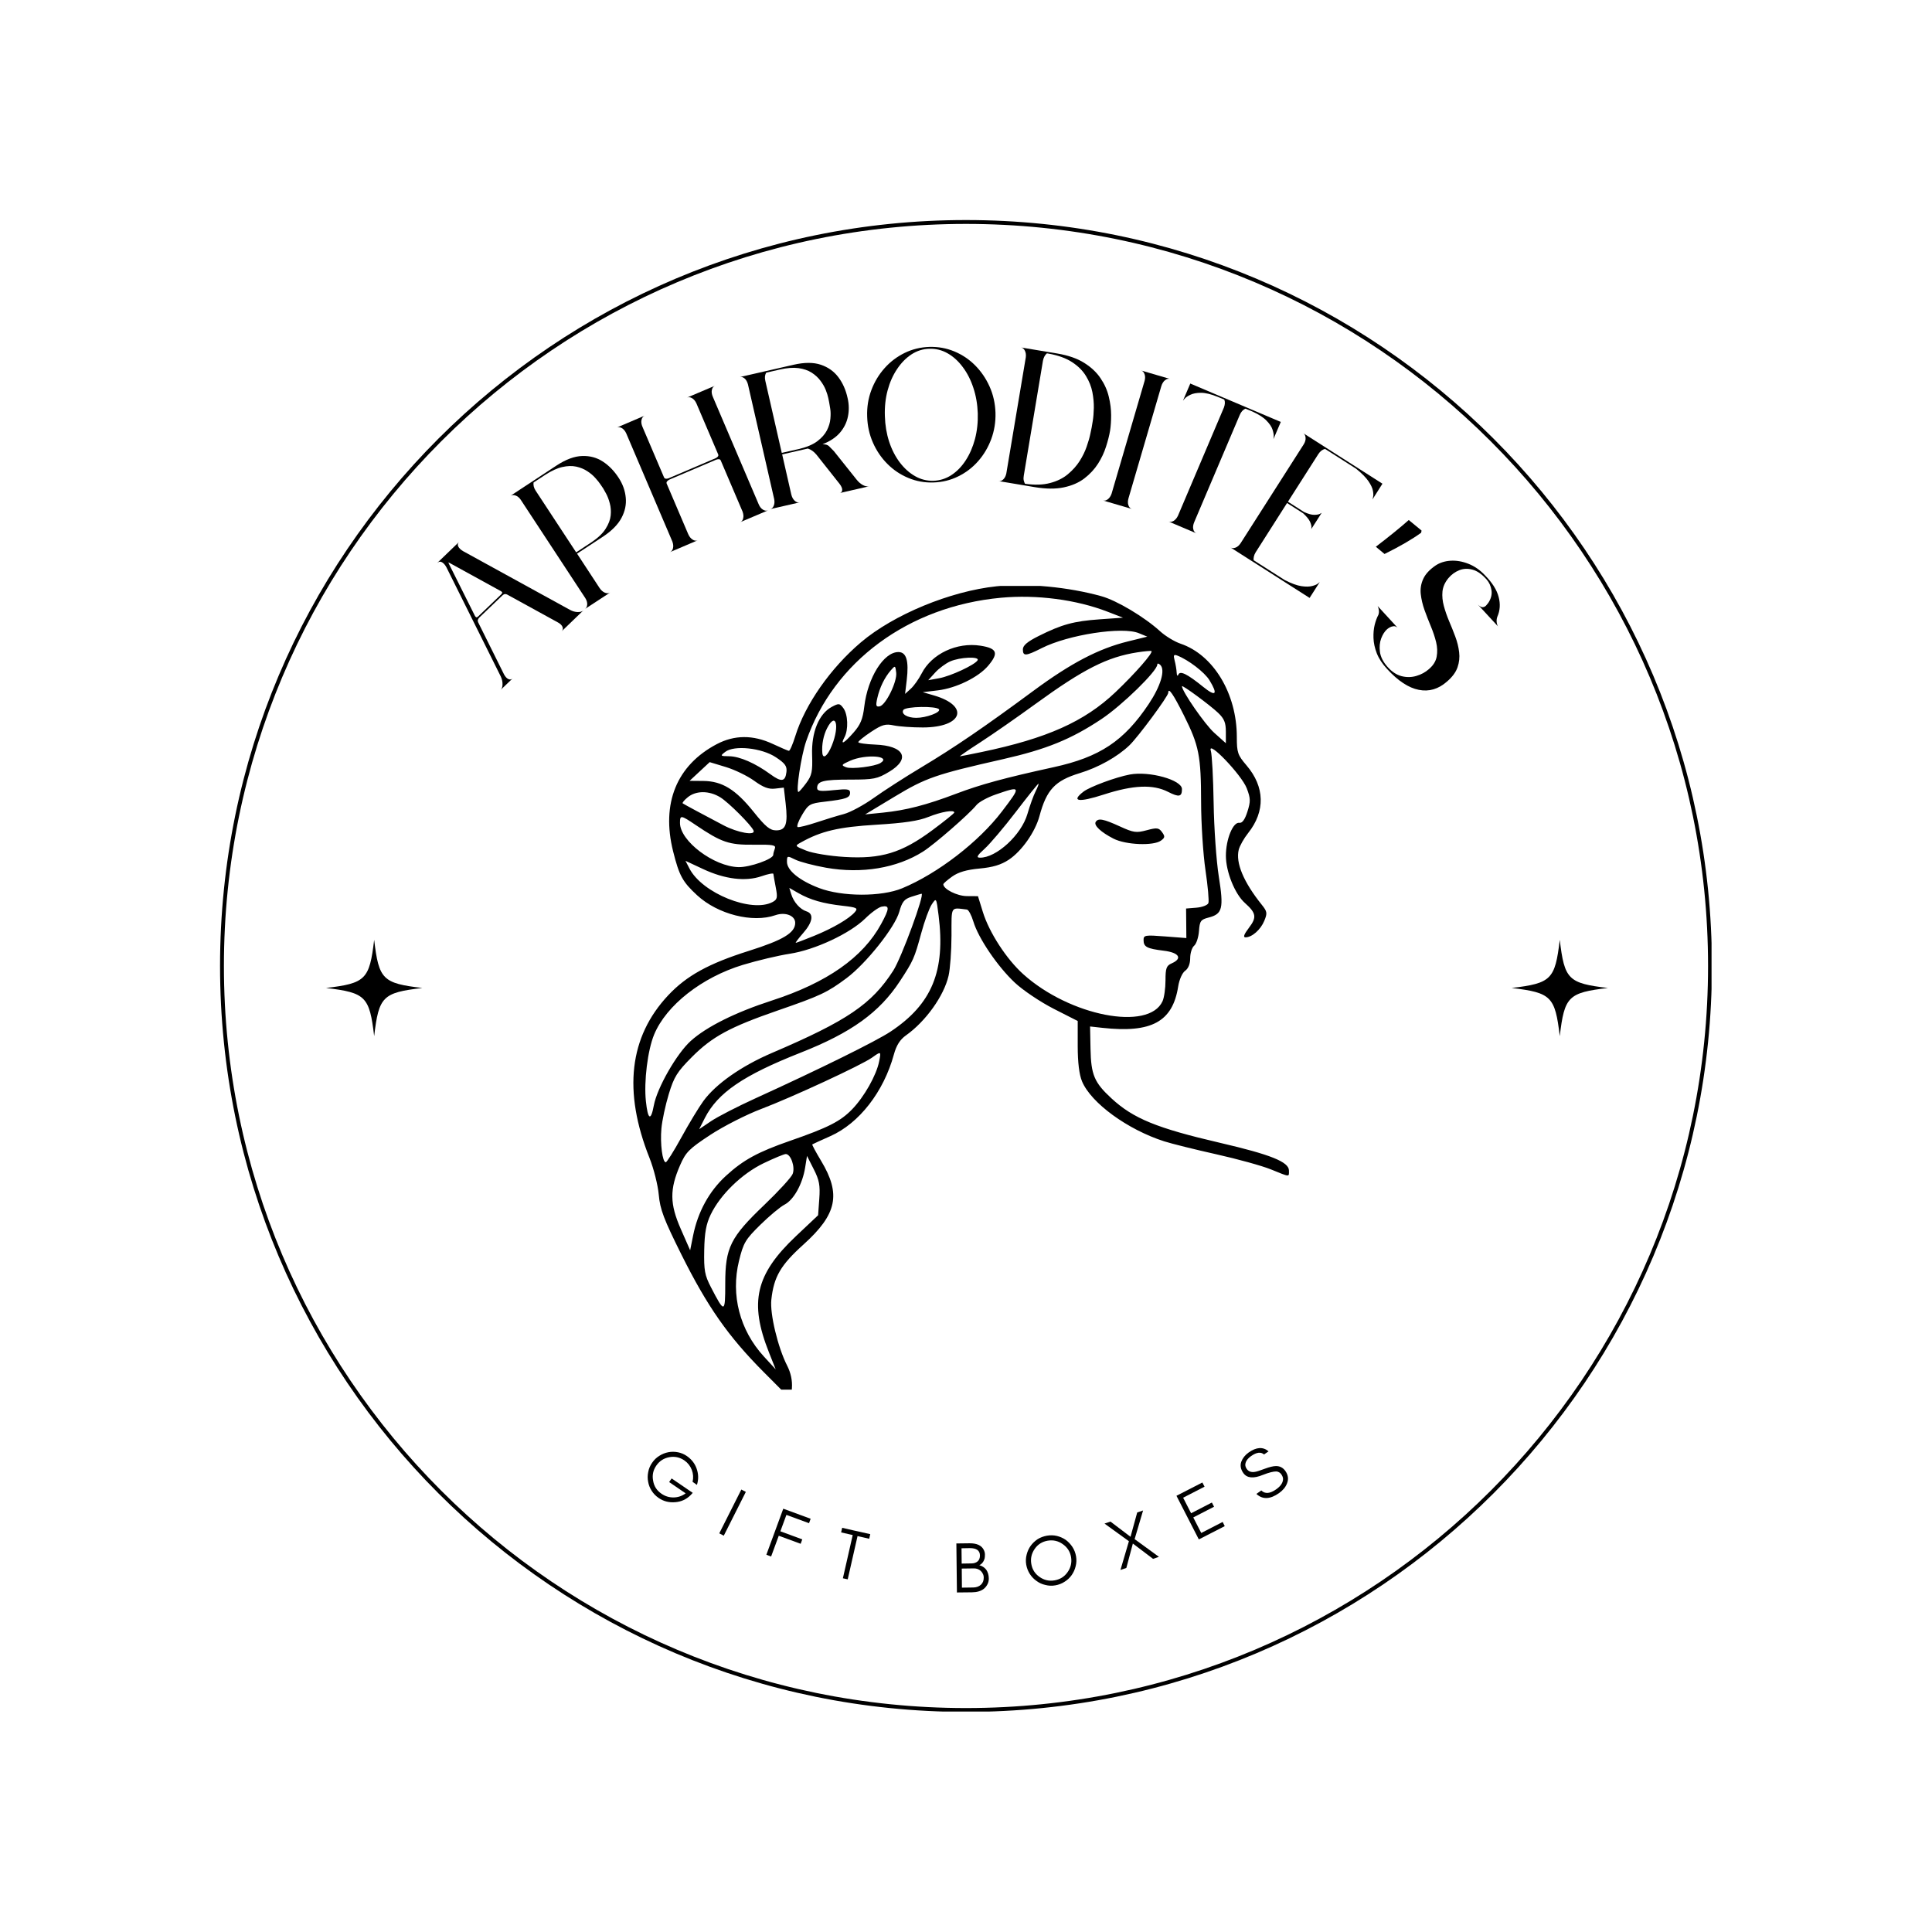 <svg version="1.0" preserveAspectRatio="xMidYMid meet" height="500" viewBox="0 0 375 375" zoomAndPan="magnify" width="500" xmlns:xlink="http://www.w3.org/1999/xlink" xmlns="http://www.w3.org/2000/svg"><defs><g></g><clipPath id="3bc738e0b5"><path clip-rule="nonzero" d="M 42.711 42.711 L 332.211 42.711 L 332.211 332.211 L 42.711 332.211 Z M 42.711 42.711"></path></clipPath><clipPath id="0c0b64d805"><path clip-rule="nonzero" d="M 187.496 42.711 C 107.535 42.711 42.711 107.535 42.711 187.496 C 42.711 267.461 107.535 332.281 187.496 332.281 C 267.461 332.281 332.281 267.461 332.281 187.496 C 332.281 107.535 267.461 42.711 187.496 42.711 Z M 187.496 42.711"></path></clipPath><clipPath id="2f6259cc38"><path clip-rule="nonzero" d="M 122 113.734 L 251 113.734 L 251 269.734 L 122 269.734 Z M 122 113.734"></path></clipPath><clipPath id="6ff8be453e"><path clip-rule="nonzero" d="M 293.398 182.414 L 312.148 182.414 L 312.148 201.164 L 293.398 201.164 Z M 293.398 182.414"></path></clipPath><clipPath id="b665f87d87"><path clip-rule="nonzero" d="M 63.273 182.414 L 82 182.414 L 82 201.164 L 63.273 201.164 Z M 63.273 182.414"></path></clipPath></defs><g clip-path="url(#3bc738e0b5)"><g clip-path="url(#0c0b64d805)"><path stroke-miterlimit="4" stroke-opacity="1" stroke-width="2" stroke="#000000" d="M 193.045 -0.002 C 86.43 -0.002 -0.002 86.43 -0.002 193.045 C -0.002 299.664 86.43 386.092 193.045 386.092 C 299.664 386.092 386.092 299.664 386.092 193.045 C 386.092 86.43 299.664 -0.002 193.045 -0.002 Z M 193.045 -0.002" stroke-linejoin="miter" fill="none" transform="matrix(0.75, 0, 0, 0.75, 42.713, 42.713)" stroke-linecap="butt"></path></g></g><g fill-opacity="1" fill="#000000"><g transform="translate(97.18, 133.907)"><g><path d="M -12.312 -24.641 C -12.281 -24.672 -12.238 -24.695 -12.188 -24.719 C -12.145 -24.75 -12.094 -24.785 -12.031 -24.828 C -11.801 -24.93 -11.551 -24.891 -11.281 -24.703 C -11.008 -24.516 -10.758 -24.211 -10.531 -23.797 L 0.016 -2.609 C 0.254 -2.098 0.367 -1.594 0.359 -1.094 C 0.359 -0.594 0.238 -0.227 0 0 L 2.328 -2.234 C 2.086 -2.004 1.812 -1.957 1.5 -2.094 C 1.188 -2.238 0.906 -2.539 0.656 -3 L -4.359 -13.094 C -4.523 -13.414 -4.453 -13.734 -4.141 -14.047 L 0.312 -18.312 C 0.477 -18.477 0.641 -18.57 0.797 -18.594 C 0.961 -18.613 1.117 -18.582 1.266 -18.5 L 11.141 -13.078 C 11.609 -12.816 11.898 -12.52 12.016 -12.188 C 12.129 -11.863 12.066 -11.586 11.828 -11.359 L 16.062 -15.438 C 15.82 -15.207 15.453 -15.098 14.953 -15.109 C 14.453 -15.117 13.953 -15.258 13.453 -15.531 L -7.281 -26.922 C -7.77 -27.211 -8.086 -27.52 -8.234 -27.844 C -8.391 -28.176 -8.336 -28.469 -8.078 -28.719 Z M 0.031 -19.172 C 0.145 -19.109 0.227 -19.035 0.281 -18.953 C 0.332 -18.867 0.285 -18.742 0.141 -18.578 L -4.406 -14.219 C -4.562 -14.094 -4.68 -14.055 -4.766 -14.109 C -4.848 -14.16 -4.922 -14.238 -4.984 -14.344 L -10.031 -24.438 C -10.094 -24.57 -10.129 -24.676 -10.141 -24.75 C -10.098 -24.727 -10.051 -24.703 -10 -24.672 C -9.957 -24.648 -9.91 -24.629 -9.859 -24.609 Z M 0.031 -19.172"></path></g></g></g><g fill-opacity="1" fill="#000000"><g transform="translate(113.536, 118.212)"><g><path d="M -5.484 -27.875 L -14.438 -21.984 C -14.176 -22.148 -13.852 -22.164 -13.469 -22.031 C -13.094 -21.906 -12.758 -21.633 -12.469 -21.219 L 0.078 -2.109 C 0.348 -1.672 0.469 -1.25 0.438 -0.844 C 0.406 -0.445 0.258 -0.164 0 0 L 4.891 -3.203 C 4.609 -3.023 4.27 -3.016 3.875 -3.172 C 3.477 -3.336 3.129 -3.645 2.828 -4.094 L -1.531 -10.75 L 3.547 -14.078 C 5.234 -15.203 6.414 -16.406 7.094 -17.688 C 7.781 -18.977 8.055 -20.289 7.922 -21.625 C 7.797 -22.969 7.344 -24.238 6.562 -25.438 C 5.707 -26.77 4.688 -27.828 3.5 -28.609 C 2.312 -29.391 0.969 -29.754 -0.531 -29.703 C -2.031 -29.66 -3.68 -29.051 -5.484 -27.875 Z M -9.969 -24.562 L -7.703 -26.047 C -6.484 -26.836 -5.379 -27.344 -4.391 -27.562 C -3.398 -27.789 -2.5 -27.816 -1.688 -27.641 C -0.883 -27.461 -0.176 -27.172 0.438 -26.766 C 1.062 -26.367 1.586 -25.926 2.016 -25.438 C 2.453 -24.957 2.797 -24.523 3.047 -24.141 C 3.305 -23.754 3.473 -23.508 3.547 -23.406 C 3.672 -23.207 3.867 -22.852 4.141 -22.344 C 4.41 -21.832 4.641 -21.219 4.828 -20.5 C 5.023 -19.789 5.082 -19.016 5 -18.172 C 4.914 -17.336 4.586 -16.473 4.016 -15.578 C 3.453 -14.68 2.539 -13.812 1.281 -12.969 L -1.703 -11 L -9.562 -22.969 C -9.75 -23.25 -9.875 -23.531 -9.938 -23.812 C -10 -24.094 -10.008 -24.344 -9.969 -24.562 Z M -9.969 -24.562"></path></g></g></g><g fill-opacity="1" fill="#000000"><g transform="translate(130.05, 107.17)"><g><path d="M 5.375 -2.297 C 5.07 -2.16 4.738 -2.207 4.375 -2.438 C 4.008 -2.676 3.723 -3.039 3.516 -3.531 L -0.641 -13.281 C -0.766 -13.57 -0.582 -13.844 -0.094 -14.094 L -0.125 -14.078 L 8.938 -17.938 C 9.426 -18.113 9.727 -18.066 9.844 -17.797 L 14.078 -7.875 C 14.254 -7.395 14.297 -6.961 14.203 -6.578 C 14.117 -6.191 13.926 -5.938 13.625 -5.812 L 19.031 -8.109 C 18.727 -7.984 18.395 -8.031 18.031 -8.25 C 17.676 -8.469 17.395 -8.832 17.188 -9.344 L 8.328 -30.109 C 8.098 -30.629 8.031 -31.094 8.125 -31.5 C 8.219 -31.906 8.414 -32.172 8.719 -32.297 L 3.312 -30 C 3.613 -30.125 3.93 -30.086 4.266 -29.891 C 4.609 -29.691 4.891 -29.363 5.109 -28.906 L 9.344 -18.984 C 9.457 -18.711 9.305 -18.469 8.891 -18.25 L -0.297 -14.328 C -0.754 -14.172 -1.047 -14.238 -1.172 -14.531 L -5.344 -24.312 C -5.562 -24.812 -5.625 -25.266 -5.531 -25.672 C -5.438 -26.078 -5.238 -26.348 -4.938 -26.484 L -10.312 -24.188 C -10.02 -24.312 -9.703 -24.273 -9.359 -24.078 C -9.016 -23.879 -8.734 -23.551 -8.516 -23.094 L 0.453 -2.062 C 0.629 -1.582 0.672 -1.148 0.578 -0.766 C 0.484 -0.379 0.289 -0.125 0 0 Z M 5.375 -2.297"></path></g></g></g><g fill-opacity="1" fill="#000000"><g transform="translate(149.474, 98.826)"><g><path d="M 5.734 -1.312 C 5.398 -1.238 5.078 -1.348 4.766 -1.641 C 4.453 -1.93 4.234 -2.344 4.109 -2.875 L 2.344 -10.625 L 7.328 -11.766 C 7.941 -11.566 8.492 -11.176 8.984 -10.594 L 13.5 -4.891 C 13.852 -4.422 14.02 -4.023 14 -3.703 C 13.977 -3.391 13.816 -3.195 13.516 -3.125 L 19.234 -4.438 C 18.891 -4.352 18.484 -4.43 18.016 -4.672 C 17.555 -4.922 17.141 -5.285 16.766 -5.766 L 12.391 -11.25 C 12.004 -11.645 11.688 -11.969 11.438 -12.219 C 11.188 -12.477 10.766 -12.602 10.172 -12.594 C 11.629 -13.164 12.758 -13.914 13.562 -14.844 C 14.363 -15.781 14.879 -16.828 15.109 -17.984 C 15.348 -19.148 15.328 -20.336 15.047 -21.547 C 14.711 -23.109 14.117 -24.457 13.266 -25.594 C 12.41 -26.738 11.27 -27.551 9.844 -28.031 C 8.426 -28.508 6.672 -28.508 4.578 -28.031 L -5.875 -25.641 C -5.551 -25.711 -5.238 -25.617 -4.938 -25.359 C -4.645 -25.098 -4.43 -24.719 -4.297 -24.219 L 0.797 -1.938 C 0.891 -1.438 0.859 -1.004 0.703 -0.641 C 0.555 -0.285 0.32 -0.07 0 0 Z M 1.859 -27.094 C 3.273 -27.414 4.488 -27.508 5.5 -27.375 C 6.508 -27.238 7.363 -26.945 8.062 -26.5 C 8.758 -26.051 9.328 -25.531 9.766 -24.938 C 10.211 -24.352 10.555 -23.758 10.797 -23.156 C 11.035 -22.551 11.203 -22.02 11.297 -21.562 C 11.391 -21.113 11.445 -20.832 11.469 -20.719 C 11.52 -20.477 11.586 -20.07 11.672 -19.5 C 11.766 -18.938 11.773 -18.285 11.703 -17.547 C 11.641 -16.805 11.414 -16.055 11.031 -15.297 C 10.645 -14.547 10.031 -13.848 9.188 -13.203 C 8.352 -12.566 7.195 -12.066 5.719 -11.703 L 2.266 -10.922 L -0.922 -24.891 C -1.078 -25.547 -1.016 -26.082 -0.734 -26.5 Z M 1.859 -27.094"></path></g></g></g><g fill-opacity="1" fill="#000000"><g transform="translate(168.676, 94.023)"><g><path d="M 11.703 -26.688 C 9.992 -26.633 8.395 -26.242 6.906 -25.516 C 5.414 -24.785 4.117 -23.801 3.016 -22.562 C 1.91 -21.32 1.055 -19.898 0.453 -18.297 C -0.148 -16.703 -0.422 -14.992 -0.359 -13.172 C -0.305 -11.367 0.066 -9.676 0.766 -8.094 C 1.461 -6.52 2.398 -5.145 3.578 -3.969 C 4.754 -2.789 6.109 -1.883 7.641 -1.25 C 9.172 -0.613 10.789 -0.32 12.5 -0.375 C 14.219 -0.426 15.816 -0.816 17.297 -1.547 C 18.785 -2.273 20.078 -3.258 21.172 -4.5 C 22.266 -5.738 23.113 -7.164 23.719 -8.781 C 24.32 -10.406 24.598 -12.117 24.547 -13.922 C 24.484 -15.742 24.102 -17.43 23.406 -18.984 C 22.707 -20.547 21.773 -21.914 20.609 -23.094 C 19.441 -24.27 18.094 -25.176 16.562 -25.812 C 15.039 -26.445 13.422 -26.738 11.703 -26.688 Z M 11.719 -26.328 C 12.977 -26.367 14.16 -26.07 15.266 -25.438 C 16.367 -24.812 17.348 -23.922 18.203 -22.766 C 19.066 -21.617 19.75 -20.281 20.25 -18.75 C 20.758 -17.227 21.047 -15.578 21.109 -13.797 C 21.16 -12.035 20.977 -10.367 20.562 -8.797 C 20.145 -7.234 19.539 -5.848 18.75 -4.641 C 17.969 -3.441 17.039 -2.492 15.969 -1.797 C 14.906 -1.109 13.742 -0.742 12.484 -0.703 C 11.234 -0.672 10.055 -0.969 8.953 -1.594 C 7.848 -2.219 6.859 -3.102 5.984 -4.25 C 5.109 -5.406 4.414 -6.754 3.906 -8.297 C 3.406 -9.836 3.129 -11.488 3.078 -13.25 C 3.016 -15.031 3.191 -16.695 3.609 -18.25 C 4.023 -19.801 4.633 -21.176 5.438 -22.375 C 6.238 -23.582 7.172 -24.535 8.234 -25.234 C 9.305 -25.93 10.469 -26.297 11.719 -26.328 Z M 11.719 -26.328"></path></g></g></g><g fill-opacity="1" fill="#000000"><g transform="translate(193.842, 93.381)"><g><path d="M 7 1.172 C 9.164 1.535 11.039 1.551 12.625 1.219 C 14.219 0.883 15.551 0.305 16.625 -0.516 C 17.707 -1.348 18.594 -2.301 19.281 -3.375 C 19.969 -4.457 20.488 -5.566 20.844 -6.703 C 21.207 -7.836 21.469 -8.867 21.625 -9.797 C 21.758 -10.641 21.828 -11.633 21.828 -12.781 C 21.828 -13.938 21.676 -15.133 21.375 -16.375 C 21.082 -17.625 20.551 -18.816 19.781 -19.953 C 19.02 -21.098 17.957 -22.098 16.594 -22.953 C 15.238 -23.805 13.5 -24.41 11.375 -24.766 L 4.344 -25.938 C 4.656 -25.883 4.898 -25.68 5.078 -25.328 C 5.266 -24.973 5.328 -24.539 5.266 -24.031 L 1.484 -1.484 C 1.379 -0.984 1.18 -0.598 0.891 -0.328 C 0.609 -0.055 0.312 0.051 0 0 Z M 9.359 -24.797 L 9.656 -24.75 C 11.562 -24.406 13.098 -23.848 14.266 -23.078 C 15.43 -22.316 16.32 -21.426 16.938 -20.406 C 17.562 -19.395 17.977 -18.348 18.188 -17.266 C 18.395 -16.18 18.488 -15.156 18.469 -14.188 C 18.445 -13.219 18.379 -12.391 18.266 -11.703 C 18.148 -11.023 18.078 -10.586 18.047 -10.391 C 18.016 -10.223 17.926 -9.801 17.781 -9.125 C 17.645 -8.457 17.414 -7.66 17.094 -6.734 C 16.781 -5.805 16.328 -4.867 15.734 -3.922 C 15.141 -2.984 14.367 -2.117 13.422 -1.328 C 12.484 -0.547 11.332 0.02 9.969 0.375 C 8.613 0.738 6.992 0.785 5.109 0.516 C 5.004 0.336 4.922 0.113 4.859 -0.156 C 4.805 -0.438 4.812 -0.742 4.875 -1.078 L 8.594 -23.359 C 8.656 -23.68 8.754 -23.969 8.891 -24.219 C 9.035 -24.469 9.191 -24.66 9.359 -24.797 Z M 9.359 -24.797"></path></g></g></g><g fill-opacity="1" fill="#000000"><g transform="translate(214.098, 97.145)"><g><path d="M 7.391 -25.234 C 7.691 -25.148 7.91 -24.922 8.047 -24.547 C 8.191 -24.18 8.203 -23.75 8.078 -23.25 L 1.656 -1.312 C 1.488 -0.832 1.242 -0.473 0.922 -0.234 C 0.609 0.004 0.301 0.082 0 0 L 5.609 1.641 C 5.285 1.547 5.055 1.301 4.922 0.906 C 4.785 0.52 4.797 0.062 4.953 -0.469 L 11.297 -22.141 C 11.461 -22.691 11.707 -23.094 12.031 -23.344 C 12.352 -23.602 12.676 -23.688 13 -23.594 Z M 7.391 -25.234"></path></g></g></g><g fill-opacity="1" fill="#000000"><g transform="translate(220.755, 98.649)"><g><path d="M 10.281 -24.203 L 8.859 -20.875 C 8.859 -20.875 8.961 -21 9.172 -21.25 C 9.391 -21.508 9.758 -21.766 10.281 -22.016 C 10.801 -22.273 11.492 -22.406 12.359 -22.406 C 13.234 -22.406 14.312 -22.145 15.594 -21.625 L 16.875 -21.094 C 17.051 -20.676 17.031 -20.164 16.812 -19.562 L 7.875 1.484 C 7.645 1.941 7.359 2.27 7.016 2.469 C 6.672 2.664 6.352 2.703 6.062 2.578 L 11.484 4.875 C 11.16 4.738 10.953 4.469 10.859 4.062 C 10.766 3.656 10.828 3.195 11.047 2.688 L 19.875 -18.094 C 20.133 -18.719 20.508 -19.129 21 -19.328 L 22.281 -18.797 C 23.539 -18.234 24.473 -17.633 25.078 -17 C 25.691 -16.375 26.082 -15.785 26.25 -15.234 C 26.426 -14.68 26.5 -14.238 26.469 -13.906 C 26.438 -13.582 26.422 -13.422 26.422 -13.422 L 27.844 -16.75 Z M 10.281 -24.203"></path></g></g></g><g fill-opacity="1" fill="#000000"><g transform="translate(238.833, 106.258)"><g><path d="M 29.469 -12.391 L 14.141 -22.172 C 14.398 -22.004 14.547 -21.719 14.578 -21.312 C 14.617 -20.914 14.508 -20.5 14.25 -20.062 L 1.953 -0.797 C 1.66 -0.367 1.328 -0.086 0.953 0.047 C 0.578 0.18 0.258 0.164 0 0 L 15.359 9.797 L 17.328 6.719 C 17.328 6.719 17.211 6.812 16.984 7 C 16.766 7.188 16.391 7.348 15.859 7.484 C 15.336 7.629 14.645 7.641 13.781 7.516 C 12.926 7.391 11.859 7.004 10.578 6.359 L 4.5 2.484 C 4.469 2.273 4.484 2.031 4.547 1.75 C 4.609 1.477 4.723 1.207 4.891 0.938 L 10.984 -8.625 L 14.109 -6.625 C 14.785 -6 15.227 -5.457 15.438 -5 C 15.645 -4.539 15.738 -4.188 15.719 -3.938 C 15.695 -3.695 15.688 -3.578 15.688 -3.578 L 16.688 -5.125 L 17.703 -6.719 C 17.703 -6.719 17.594 -6.656 17.375 -6.531 C 17.156 -6.406 16.789 -6.336 16.281 -6.328 C 15.781 -6.316 15.113 -6.5 14.281 -6.875 L 11.156 -8.875 L 17.047 -18.109 C 17.41 -18.672 17.848 -19.008 18.359 -19.125 L 24.359 -15.297 C 25.484 -14.391 26.289 -13.578 26.781 -12.859 C 27.27 -12.141 27.562 -11.516 27.656 -10.984 C 27.75 -10.453 27.754 -10.039 27.672 -9.75 C 27.598 -9.457 27.562 -9.312 27.562 -9.312 L 29.5 -12.375 Z M 29.469 -12.391"></path></g></g></g><g fill-opacity="1" fill="#000000"><g transform="translate(254.782, 116.731)"><g><path d="M 21.141 -13.75 L 21.062 -13.328 C 19.301 -12.047 16.93 -10.672 13.953 -9.203 L 12.266 -10.609 C 14.91 -12.629 17.039 -14.359 18.656 -15.797 Z M 18.734 -11.156 Z M 24.438 -18.156 Z M 24.438 -18.156"></path></g></g></g><g fill-opacity="1" fill="#000000"><g transform="translate(262.327, 122.445)"><g><path d="M 6.891 -0.297 C 7.004 -0.398 7.164 -0.516 7.375 -0.641 C 7.582 -0.766 7.82 -0.848 8.094 -0.891 C 8.363 -0.941 8.641 -0.852 8.922 -0.625 L 5.078 -4.812 C 5.191 -4.582 5.27 -4.312 5.312 -4 C 5.352 -3.688 5.32 -3.391 5.219 -3.109 C 4.938 -2.586 4.695 -1.941 4.5 -1.172 C 4.312 -0.41 4.234 0.441 4.266 1.391 C 4.297 2.336 4.508 3.328 4.906 4.359 C 5.312 5.391 5.977 6.406 6.906 7.406 C 9.031 9.719 11.082 11.066 13.062 11.453 C 15.039 11.848 16.859 11.316 18.516 9.859 C 19.555 8.973 20.242 8.047 20.578 7.078 C 20.91 6.117 21.016 5.141 20.891 4.141 C 20.773 3.141 20.523 2.129 20.141 1.109 C 19.766 0.098 19.363 -0.898 18.938 -1.891 C 18.52 -2.891 18.18 -3.867 17.922 -4.828 C 17.66 -5.797 17.57 -6.734 17.656 -7.641 C 17.75 -8.547 18.133 -9.41 18.812 -10.234 C 19.414 -10.941 20.117 -11.453 20.922 -11.766 C 21.723 -12.086 22.578 -12.125 23.484 -11.875 C 24.398 -11.633 25.312 -11 26.219 -9.969 C 26.727 -9.395 27.047 -8.695 27.172 -7.875 C 27.297 -7.062 27.086 -6.242 26.547 -5.422 C 26.473 -5.328 26.348 -5.176 26.172 -4.969 C 26.004 -4.758 25.785 -4.633 25.516 -4.594 C 25.242 -4.551 24.91 -4.723 24.516 -5.109 L 28.438 -0.859 C 28.289 -1.098 28.203 -1.395 28.172 -1.75 C 28.141 -2.102 28.191 -2.453 28.328 -2.797 C 28.836 -3.961 28.914 -5.219 28.562 -6.562 C 28.219 -7.914 27.344 -9.312 25.938 -10.75 C 24.969 -11.789 23.883 -12.547 22.688 -13.016 C 21.5 -13.484 20.344 -13.68 19.219 -13.609 C 18.102 -13.535 17.141 -13.227 16.328 -12.688 C 15.148 -11.883 14.348 -11.016 13.922 -10.078 C 13.492 -9.148 13.332 -8.176 13.438 -7.156 C 13.551 -6.133 13.797 -5.094 14.172 -4.031 C 14.555 -2.969 14.969 -1.91 15.406 -0.859 C 15.844 0.191 16.18 1.207 16.422 2.188 C 16.66 3.176 16.695 4.113 16.531 5 C 16.375 5.895 15.875 6.703 15.031 7.422 C 14.344 8.035 13.531 8.477 12.594 8.75 C 11.656 9.031 10.695 9.047 9.719 8.797 C 8.738 8.547 7.82 7.938 6.969 6.969 C 6.133 6.02 5.648 5.055 5.516 4.078 C 5.391 3.109 5.473 2.234 5.766 1.453 C 6.066 0.68 6.441 0.098 6.891 -0.297 Z M 6.891 -0.297"></path></g></g></g><g fill-opacity="1" fill="#000000"><g transform="translate(123.335, 287.528)"><g><path d="M 11.125 2.234 L 10.719 2.672 C 9.883 3.504 8.883 3.961 7.719 4.047 C 6.52 4.148 5.445 3.875 4.5 3.219 C 3.938 2.832 3.484 2.363 3.141 1.812 C 2.797 1.27 2.57 0.691 2.469 0.078 C 2.344 -0.535 2.348 -1.164 2.484 -1.812 C 2.598 -2.445 2.848 -3.039 3.234 -3.594 C 3.609 -4.156 4.078 -4.609 4.641 -4.953 C 5.191 -5.305 5.781 -5.539 6.406 -5.656 C 7.008 -5.77 7.629 -5.766 8.266 -5.641 C 8.891 -5.516 9.457 -5.273 9.969 -4.922 C 10.906 -4.273 11.547 -3.445 11.891 -2.438 C 12.254 -1.395 12.27 -0.352 11.938 0.688 L 11.094 0.094 C 11.281 -0.707 11.227 -1.484 10.938 -2.234 C 10.645 -2.992 10.164 -3.602 9.5 -4.062 C 8.602 -4.676 7.625 -4.883 6.562 -4.688 C 5.5 -4.488 4.66 -3.941 4.047 -3.047 C 3.43 -2.16 3.227 -1.18 3.438 -0.109 C 3.613 0.953 4.156 1.789 5.062 2.406 C 5.77 2.895 6.551 3.133 7.406 3.125 C 8.27 3.113 9.051 2.848 9.75 2.328 L 6.547 0.141 L 7.031 -0.562 Z M 11.125 2.234"></path></g></g></g><g fill-opacity="1" fill="#000000"><g transform="translate(138.673, 297.152)"><g><path d="M 1.812 0.922 L 0.938 0.469 L 5.219 -8.031 L 6.094 -7.578 Z M 1.812 0.922"></path></g></g></g><g fill-opacity="1" fill="#000000"><g transform="translate(147.767, 301.415)"><g><path d="M 9.266 -5.766 L 4.875 -7.375 L 3.703 -4.188 L 7.953 -2.625 L 7.641 -1.766 L 3.391 -3.328 L 1.906 0.703 L 0.984 0.359 L 4.266 -8.578 L 9.578 -6.625 Z M 9.266 -5.766"></path></g></g></g><g fill-opacity="1" fill="#000000"><g transform="translate(161.073, 305.797)"><g><path d="M 2.188 -8.359 L 2.391 -9.25 L 4.641 -8.734 L 5.578 -8.531 L 7.844 -8.016 L 7.641 -7.125 L 5.375 -7.641 L 3.469 0.75 L 2.531 0.547 L 4.438 -7.844 Z M 2.188 -8.359"></path></g></g></g><g fill-opacity="1" fill="#000000"><g transform="translate(173.956, 308.244)"><g></g></g></g><g fill-opacity="1" fill="#000000"><g transform="translate(184.692, 309.114)"><g><path d="M 7.234 -2.734 C 7.242 -2.348 7.16 -1.977 6.984 -1.625 C 6.805 -1.27 6.57 -0.973 6.281 -0.734 C 5.707 -0.285 4.938 -0.055 3.969 -0.047 L 1.047 -0.016 L 0.938 -9.531 L 3.516 -9.562 C 4.91 -9.57 5.82 -9.148 6.25 -8.297 C 6.406 -7.992 6.484 -7.688 6.484 -7.375 C 6.484 -7.051 6.461 -6.801 6.422 -6.625 C 6.367 -6.438 6.297 -6.254 6.203 -6.078 C 5.992 -5.711 5.723 -5.457 5.391 -5.312 C 5.941 -5.164 6.391 -4.875 6.734 -4.438 C 7.055 -3.977 7.223 -3.41 7.234 -2.734 Z M 5.516 -7.203 C 5.504 -8.16 4.844 -8.633 3.531 -8.625 L 1.938 -8.594 L 1.969 -5.625 L 3.844 -5.656 C 4.344 -5.656 4.75 -5.785 5.062 -6.047 C 5.363 -6.305 5.516 -6.691 5.516 -7.203 Z M 6.25 -2.906 C 6.25 -3.188 6.191 -3.43 6.078 -3.641 C 5.973 -3.859 5.836 -4.047 5.672 -4.203 C 5.297 -4.535 4.852 -4.695 4.344 -4.688 L 1.984 -4.656 L 2.016 -0.953 L 4.219 -0.984 C 4.82 -0.992 5.316 -1.172 5.703 -1.516 C 6.078 -1.867 6.258 -2.332 6.25 -2.906 Z M 6.25 -2.906"></path></g></g></g><g fill-opacity="1" fill="#000000"><g transform="translate(199.377, 308.529)"><g><path d="M 8.516 -6.297 C 8.336 -7.348 7.801 -8.188 6.906 -8.812 C 6.031 -9.438 5.055 -9.66 3.984 -9.484 C 2.922 -9.305 2.082 -8.781 1.469 -7.906 C 0.844 -7.008 0.617 -6.035 0.797 -4.984 C 0.973 -3.91 1.504 -3.066 2.391 -2.453 C 3.266 -1.828 4.234 -1.602 5.297 -1.781 C 6.367 -1.957 7.211 -2.484 7.828 -3.359 C 8.461 -4.242 8.691 -5.223 8.516 -6.297 Z M 9.484 -6.453 C 9.598 -5.797 9.57 -5.148 9.406 -4.516 C 9.25 -3.879 8.992 -3.312 8.641 -2.812 C 8.273 -2.289 7.816 -1.859 7.266 -1.516 C 6.723 -1.16 6.117 -0.926 5.453 -0.812 C 4.797 -0.695 4.156 -0.723 3.531 -0.891 C 2.906 -1.023 2.336 -1.281 1.828 -1.656 C 1.316 -2.008 0.879 -2.461 0.516 -3.016 C 0.16 -3.566 -0.07 -4.172 -0.188 -4.828 C -0.301 -5.492 -0.273 -6.141 -0.109 -6.766 C 0.047 -7.398 0.305 -7.973 0.672 -8.484 C 1.035 -8.984 1.488 -9.414 2.031 -9.781 C 2.57 -10.113 3.172 -10.336 3.828 -10.453 C 4.492 -10.566 5.141 -10.551 5.766 -10.406 C 6.398 -10.25 6.973 -9.992 7.484 -9.641 C 7.984 -9.273 8.414 -8.816 8.781 -8.266 C 9.133 -7.723 9.367 -7.117 9.484 -6.453 Z M 9.484 -6.453"></path></g></g></g><g fill-opacity="1" fill="#000000"><g transform="translate(217.199, 304.822)"><g><path d="M 6.609 -2.25 L 2.688 -5.219 L 1.422 -0.484 L 0.281 -0.094 L 1.922 -5.672 L -2.812 -9.094 L -1.656 -9.484 L 2.234 -6.531 L 3.531 -11.25 L 4.672 -11.641 L 3.031 -6.078 L 7.75 -2.641 Z M 6.609 -2.25"></path></g></g></g><g fill-opacity="1" fill="#000000"><g transform="translate(231.755, 299.284)"><g><path d="M 5.969 -3.062 L 0.938 -0.484 L -3.406 -8.953 L 1.625 -11.531 L 2.047 -10.719 L -2.109 -8.578 L -0.562 -5.562 L 3.469 -7.641 L 3.891 -6.828 L -0.141 -4.75 L 1.406 -1.734 L 5.562 -3.875 Z M 5.969 -3.062"></path></g></g></g><g fill-opacity="1" fill="#000000"><g transform="translate(244.726, 292.078)"><g><path d="M 0.422 -5.812 C -1.422 -5.051 -2.691 -5.164 -3.391 -6.156 C -3.91 -6.883 -4.047 -7.613 -3.797 -8.344 C -3.535 -9.051 -3.062 -9.648 -2.375 -10.141 C -0.863 -11.211 0.426 -11.289 1.5 -10.375 L 0.625 -9.766 C 0.008 -10.305 -0.828 -10.203 -1.891 -9.453 C -2.641 -8.922 -3.016 -8.336 -3.016 -7.703 C -2.992 -7.441 -2.895 -7.188 -2.719 -6.938 C -2.375 -6.457 -1.848 -6.273 -1.141 -6.391 C -0.828 -6.43 -0.203 -6.629 0.734 -6.984 C 1.68 -7.336 2.422 -7.516 2.953 -7.516 C 3.703 -7.516 4.301 -7.203 4.75 -6.578 C 5.312 -5.785 5.422 -4.973 5.078 -4.141 C 4.805 -3.43 4.289 -2.805 3.531 -2.266 C 1.801 -1.047 0.336 -0.992 -0.859 -2.109 L 0.094 -2.781 C 0.812 -2.07 1.781 -2.148 3 -3.016 C 3.863 -3.629 4.301 -4.289 4.312 -5 C 4.312 -5.289 4.195 -5.598 3.969 -5.922 C 3.738 -6.242 3.426 -6.426 3.031 -6.469 C 2.469 -6.488 1.598 -6.27 0.422 -5.812 Z M 0.422 -5.812"></path></g></g></g><g clip-path="url(#2f6259cc38)"><path fill-rule="evenodd" fill-opacity="1" d="M 193.43 113.797 C 184.461 114.742 173.48 119.277 167.117 124.664 C 161.215 129.664 156.27 136.727 154.367 142.879 C 153.871 144.477 153.309 145.766 153.117 145.738 C 152.926 145.711 151.504 145.102 149.965 144.383 C 146.16 142.613 142.555 142.633 139.117 144.441 C 131.332 148.543 128.32 155.938 130.652 165.246 C 131.84 169.984 132.484 171.164 135.312 173.773 C 139.324 177.469 146.062 179.184 150.504 177.637 C 152.418 176.969 154.348 177.715 154.348 179.125 C 154.348 181.055 152.031 182.453 145.344 184.566 C 137.547 187.027 133.262 189.387 129.695 193.188 C 122.129 201.25 120.914 211.805 126.062 224.742 C 126.891 226.824 127.703 230.047 127.867 231.906 C 128.117 234.734 128.84 236.641 132.25 243.488 C 137.305 253.621 141.348 259.398 148.223 266.305 L 153.547 271.652 L 153.711 269.422 C 153.816 267.965 153.496 266.461 152.785 265.07 C 150.984 261.539 149.418 255.012 149.715 252.277 C 150.199 247.816 151.512 245.562 155.965 241.551 C 162.469 235.688 163.281 231.805 159.371 225.312 C 158.355 223.625 157.586 222.191 157.664 222.129 C 157.742 222.066 159.32 221.344 161.172 220.523 C 166.758 218.043 171.52 211.926 173.5 204.68 C 173.984 202.902 174.691 201.781 175.852 200.961 C 179.688 198.242 183.219 193.301 184.117 189.391 C 184.422 188.074 184.676 184.57 184.684 181.609 C 184.695 175.727 184.438 176.164 187.672 176.543 C 187.992 176.582 188.559 177.629 188.93 178.875 C 189.898 182.105 193.637 187.613 196.992 190.746 C 198.574 192.227 201.965 194.5 204.523 195.805 L 209.184 198.176 L 209.184 203.035 C 209.188 206.238 209.473 208.574 210.023 209.895 C 211.773 214.086 218.84 219.242 225.957 221.527 C 227.422 221.996 231.977 223.129 236.074 224.043 C 240.176 224.957 244.949 226.277 246.684 226.98 C 250.465 228.512 250.184 228.496 250.184 227.203 C 250.184 225.531 246.652 224.109 236.848 221.832 C 224.539 218.973 219.988 217.113 215.75 213.207 C 212.402 210.121 211.766 208.625 211.668 203.566 L 211.582 199.238 L 213.98 199.504 C 223.516 200.551 227.602 198.324 228.684 191.488 C 228.895 190.137 229.477 188.824 230.035 188.43 C 230.652 187.992 231.016 187.074 231.016 185.965 C 231.016 184.992 231.363 183.91 231.785 183.559 C 232.211 183.207 232.629 181.934 232.719 180.727 C 232.863 178.758 233.051 178.492 234.598 178.094 C 237.289 177.402 237.555 176.336 236.566 170.121 C 236.09 167.125 235.641 160.711 235.566 155.867 C 235.492 151.023 235.246 146.461 235.02 145.73 C 234.301 143.418 241 150.406 241.992 153.004 C 242.742 154.969 242.758 155.539 242.121 157.547 C 241.629 159.086 241.117 159.797 240.559 159.707 C 239.328 159.508 237.938 162.91 237.945 166.113 C 237.949 169.219 239.691 173.543 241.641 175.273 C 243.836 177.23 243.969 178.051 242.422 180.078 C 241.457 181.348 241.242 181.938 241.75 181.938 C 243.004 181.938 244.68 180.465 245.398 178.73 C 246.012 177.25 245.961 176.926 244.934 175.645 C 241.375 171.215 239.805 167.473 240.438 164.93 C 240.625 164.18 241.441 162.73 242.258 161.703 C 245.629 157.469 245.512 152.723 241.941 148.551 C 240.234 146.555 240.066 146.066 240.066 143.043 C 240.066 134.629 235.527 127.102 229.152 124.941 C 227.98 124.547 226.184 123.453 225.16 122.516 C 222.172 119.785 216.777 116.559 213.801 115.73 C 207.391 113.938 199.324 113.172 193.43 113.797 M 194.277 116.023 C 176.344 117.691 161.789 128.426 156.461 143.91 C 155.5 146.707 154.434 153.719 154.973 153.719 C 155.102 153.719 155.785 152.941 156.484 151.996 C 157.582 150.512 157.738 149.762 157.629 146.539 C 157.477 142.152 158.945 138.555 161.43 137.215 C 162.812 136.473 162.984 136.492 163.695 137.445 C 164.59 138.652 164.703 141.621 163.91 143.105 C 163.055 144.707 163.797 144.32 165.676 142.188 C 167.02 140.664 167.469 139.57 167.754 137.152 C 168.422 131.52 171.52 126.562 174.379 126.562 C 175.934 126.562 176.438 128.258 175.996 132 L 175.676 134.684 L 176.781 133.684 C 177.391 133.137 178.34 131.801 178.891 130.719 C 180.836 126.906 185.719 124.605 190.324 125.332 C 193.543 125.84 193.891 126.742 191.812 129.211 C 189.926 131.453 185.602 133.57 182.031 134 L 179.105 134.352 L 181.234 134.969 C 188.281 137.016 186.879 141.184 179.141 141.199 C 177.07 141.203 174.523 141.023 173.48 140.801 C 171.867 140.457 171.211 140.645 169.086 142.047 C 167.715 142.957 166.594 143.859 166.594 144.051 C 166.594 144.242 168.066 144.453 169.867 144.523 C 175.516 144.734 176.82 147.27 172.582 149.805 C 170.277 151.188 169.605 151.32 164.996 151.32 C 159.797 151.32 158.605 151.625 158.605 152.941 C 158.605 153.551 159.234 153.637 161.801 153.367 C 164.492 153.086 164.996 153.164 164.996 153.871 C 164.996 154.852 164.227 155.121 160.062 155.609 C 157.176 155.949 156.918 156.102 155.68 158.172 C 154.957 159.383 154.578 160.445 154.832 160.531 C 155.086 160.617 156.699 160.219 158.414 159.648 C 160.133 159.074 162.555 158.332 163.805 158.004 C 165.051 157.672 167.648 156.273 169.574 154.895 C 171.504 153.516 175.676 150.828 178.852 148.926 C 185.328 145.039 190.938 141.211 200.605 134.074 C 207.891 128.695 213.25 125.895 218.93 124.5 L 222.688 123.574 L 221.047 122.898 C 217.848 121.574 207.34 123.191 202.188 125.805 C 199.094 127.371 198.539 127.406 198.539 126.039 C 198.539 125.285 199.414 124.543 201.602 123.449 C 206.098 121.199 208.406 120.57 213.445 120.211 L 217.973 119.891 L 214.961 118.727 C 208.895 116.383 201.215 115.379 194.277 116.023 M 220.793 126.613 C 214.93 127.52 210.328 129.848 200.934 136.676 C 197.422 139.23 192.641 142.551 190.316 144.059 C 187.988 145.562 186.191 146.797 186.32 146.797 C 186.453 146.797 188.332 146.426 190.5 145.973 C 203.215 143.32 210.492 140.066 216.52 134.344 C 220.344 130.711 223.891 126.656 223.492 126.371 C 223.387 126.293 222.168 126.402 220.793 126.613 M 227.996 128.203 C 228.184 128.914 228.363 129.973 228.391 130.555 C 228.418 131.141 228.559 131.324 228.707 130.961 C 229.043 130.121 230.406 130.785 233.547 133.324 C 235.992 135.301 236.453 134.816 234.762 132.039 C 233.816 130.488 230.656 128.07 228.496 127.238 C 227.82 126.98 227.719 127.172 227.996 128.203 M 184.43 128.379 C 183.551 128.77 182.23 129.75 181.5 130.559 L 180.168 132.027 L 182.27 131.648 C 184.52 131.242 189.191 129.066 189.746 128.172 C 190.238 127.379 186.34 127.531 184.43 128.379 M 224.629 128.992 C 224.629 130.238 217.793 136.91 213.789 139.574 C 207.895 143.496 203.098 145.445 194.676 147.355 C 181.594 150.316 179.727 150.965 173.656 154.621 L 167.922 158.078 L 171.383 157.73 C 175.836 157.281 179.773 156.266 185.602 154.055 C 190.32 152.266 194.984 150.996 204.531 148.906 C 213.477 146.949 218.172 143.828 222.965 136.652 C 225.285 133.176 226.215 130.066 225.227 129.078 C 224.898 128.75 224.629 128.711 224.629 128.992 M 172.918 130.094 C 171.691 131.504 170.75 133.441 170.285 135.5 C 169.953 136.965 170.035 137.242 170.738 137.105 C 171.926 136.879 174.164 132.312 173.953 130.555 C 173.785 129.156 173.746 129.137 172.918 130.094 M 229.418 133.199 C 229.418 134.18 233.887 140.629 235.676 142.23 L 237.938 144.258 L 237.938 142.023 C 237.938 140.27 237.617 139.488 236.441 138.367 C 234.84 136.844 229.418 132.855 229.418 133.199 M 226.758 134.473 C 226.758 135.129 220.902 143.051 219.227 144.66 C 216.906 146.891 213.207 148.961 209.547 150.074 C 204.781 151.527 203.137 153.281 201.766 158.383 C 200.934 161.484 198.312 165.211 195.805 166.871 C 194.305 167.863 192.711 168.344 190.129 168.582 C 187.625 168.812 186.016 169.281 184.816 170.137 C 183.871 170.809 183.098 171.484 183.098 171.637 C 183.098 172.574 185.766 173.918 187.66 173.934 L 189.824 173.949 L 190.77 177.012 C 192 180.992 195.355 186.164 198.613 189.09 C 207.652 197.219 222.98 200.191 225.648 194.336 C 225.965 193.637 226.223 191.816 226.223 190.289 C 226.223 187.922 226.398 187.438 227.422 186.988 C 229.59 186.035 228.871 184.895 225.879 184.531 C 222.598 184.129 221.965 183.793 221.965 182.453 C 221.965 181.512 222.273 181.461 226.117 181.758 L 230.27 182.078 L 230.246 179.211 L 230.219 176.344 L 232.246 176.18 C 233.359 176.086 234.395 175.688 234.547 175.289 C 234.699 174.891 234.445 172.023 233.984 168.918 C 233.523 165.812 233.141 159.863 233.133 155.699 C 233.117 146.691 232.73 144.723 229.824 138.91 C 227.73 134.719 226.758 133.309 226.758 134.473 M 175.34 137.805 C 174.863 138.574 176.078 139.324 177.828 139.332 C 179.738 139.344 182.629 138.277 182.266 137.691 C 181.84 137 175.777 137.098 175.34 137.805 M 160.539 141.34 C 159.832 142.703 159.473 144.562 159.613 146.129 C 159.73 147.465 160.641 146.742 161.477 144.656 C 163.012 140.816 162.234 138.059 160.539 141.34 M 140.77 145.938 C 139.746 146.727 139.781 146.762 141.566 146.789 C 143.586 146.82 146.625 148.152 149.52 150.273 C 151.672 151.852 152.422 151.746 152.648 149.844 C 152.781 148.715 152.395 148.172 150.59 146.98 C 147.844 145.16 142.508 144.598 140.77 145.938 M 164.996 147.668 C 163.289 148.426 163.223 148.531 164.238 148.926 C 165.277 149.332 169.809 148.77 170.887 148.105 C 173.148 146.707 168.008 146.324 164.996 147.668 M 135.797 149.746 L 133.848 151.559 L 136.508 151.582 C 140.16 151.613 142.789 153.23 146.285 157.59 C 148.602 160.477 149.445 161.172 150.652 161.172 C 152.543 161.172 152.961 159.977 152.492 155.922 L 152.137 152.875 L 150.445 153.07 C 149.188 153.219 148.152 152.828 146.383 151.547 C 145.082 150.602 142.605 149.398 140.883 148.879 L 137.75 147.93 Z M 219.305 150.332 C 216.617 150.832 211.547 152.703 210.312 153.652 C 207.801 155.582 209.344 155.805 214.246 154.219 C 219.953 152.367 223.797 152.207 226.711 153.695 C 228.852 154.785 229.418 154.676 229.418 153.156 C 229.418 151.391 223.105 149.625 219.305 150.332 M 197.184 157.578 C 194.887 160.578 192.152 163.805 191.113 164.742 C 189.656 166.059 189.441 166.457 190.18 166.473 C 193.363 166.547 198.258 162.051 199.426 157.98 C 199.891 156.367 200.605 154.391 201.016 153.586 C 201.426 152.777 201.668 152.121 201.559 152.121 C 201.449 152.121 199.48 154.574 197.184 157.578 M 193.254 154.215 C 191.664 154.766 189.988 155.684 189.527 156.262 C 188.125 158.008 181.367 163.898 179.16 165.293 C 174.082 168.508 167.25 169.645 160.348 168.426 C 157.941 168 155.246 167.289 154.359 166.848 C 152.797 166.07 152.75 166.082 152.75 167.289 C 152.75 168.941 155.184 170.922 158.996 172.371 C 163.473 174.066 171.074 174.09 175.109 172.414 C 181.996 169.559 189.961 163.426 194.469 157.512 C 198.254 152.547 198.234 152.496 193.254 154.215 M 133.508 154.734 C 132.816 155.297 132.371 155.836 132.516 155.934 C 132.859 156.164 136.77 158.266 140.445 160.195 C 143.172 161.629 146.652 162.246 146.27 161.23 C 145.895 160.227 141.406 155.73 139.797 154.75 C 137.645 153.438 135.113 153.434 133.508 154.734 M 180.211 158.562 C 178.316 159.332 175.527 159.75 170.098 160.078 C 162.762 160.52 159.414 161.305 155.484 163.5 C 154.234 164.195 154.242 164.207 156.492 165.109 C 157.766 165.617 161.035 166.156 163.93 166.332 C 171.023 166.766 175.016 165.551 180.926 161.172 C 183.293 159.418 185.227 157.859 185.227 157.711 C 185.227 157.129 182.695 157.559 180.211 158.566 M 131.984 159.734 C 131.984 163.242 138.562 168.203 143.355 168.309 C 145.535 168.359 150.086 166.746 150.086 165.926 C 150.086 165.699 150.227 165.156 150.398 164.711 C 150.66 164.023 150.031 163.91 146.27 163.957 C 141.508 164.012 140.043 163.516 135.012 160.117 C 132.152 158.188 131.984 158.164 131.984 159.734 M 212.676 159.531 C 212.262 160.199 213.676 161.527 216.141 162.785 C 218.52 164 223.898 164.219 225.344 163.16 C 226.129 162.586 226.156 162.348 225.551 161.516 C 224.918 160.656 224.574 160.613 222.578 161.148 C 220.547 161.695 220.016 161.621 217.348 160.398 C 214.172 158.945 213.152 158.754 212.676 159.531 M 133.828 168.59 C 136.301 173.371 145.922 177.242 149.957 175.082 C 150.879 174.59 150.957 174.223 150.574 172.238 C 150.332 170.984 150.121 169.805 150.109 169.621 C 150.098 169.434 149.07 169.637 147.824 170.07 C 144.723 171.152 140.691 170.66 136.48 168.688 L 133.051 167.086 Z M 153.574 173.547 C 154.047 175.098 155.289 176.5 156.547 176.898 C 158.012 177.367 157.758 178.988 155.887 181.117 C 154.98 182.152 154.34 183 154.465 183 C 154.59 183 156.195 182.391 158.031 181.645 C 161.691 180.156 164.898 178.277 165.965 176.992 C 166.57 176.262 166.281 176.121 163.562 175.812 C 159.758 175.383 157.281 174.672 154.973 173.355 L 153.207 172.344 Z M 176.895 174.066 C 175.52 174.508 175.094 175.035 174.547 176.988 C 173.711 179.984 168.105 187.027 164.312 189.859 C 160.574 192.645 159.23 193.277 151.016 196.117 C 141.66 199.352 138.23 201.211 134.277 205.188 C 131.414 208.066 130.824 209.02 129.801 212.391 C 129.156 214.527 128.512 217.523 128.379 219.047 C 128.113 221.988 128.582 225.594 129.223 225.594 C 129.434 225.594 130.801 223.418 132.262 220.758 C 133.719 218.098 135.641 214.922 136.531 213.703 C 138.953 210.387 143.906 206.914 149.844 204.371 C 164.469 198.113 169.172 194.922 173.367 188.418 C 174.973 185.93 179.598 173.328 178.855 173.473 C 178.699 173.5 177.816 173.77 176.895 174.066 M 180.852 175.547 C 180.363 176.277 179.445 178.793 178.809 181.137 C 177.484 186.012 177.277 186.473 174.668 190.453 C 170.688 196.523 165.234 200.449 155.41 204.32 C 144.289 208.707 139.316 212.098 136.809 217.008 L 135.707 219.176 L 138.02 217.613 C 139.293 216.754 143.188 214.75 146.676 213.164 C 159.129 207.488 170.047 202.098 172.855 200.234 C 180.887 194.906 183.539 188.48 182.18 177.676 C 181.742 174.223 181.738 174.219 180.852 175.547 M 171.117 175.984 C 170.531 176.102 169.109 177.125 167.961 178.262 C 164.984 181.191 158.176 184.375 153.281 185.125 C 151.086 185.461 147 186.43 144.207 187.277 C 136.238 189.695 129.32 195.125 126.965 200.809 C 125.711 203.84 124.961 209.895 125.367 213.742 C 125.75 217.371 126.332 217.676 126.91 214.555 C 127.551 211.129 131.363 204.477 134.094 202.027 C 137.164 199.273 142.742 196.496 149.82 194.203 C 160.516 190.734 167.488 185.848 171.023 179.352 C 172.688 176.297 172.703 175.672 171.117 175.984 M 169.254 205.285 C 167.242 206.723 153.711 212.992 147.762 215.246 C 144.867 216.34 140.43 218.602 137.875 220.277 C 133.742 222.992 133.109 223.629 131.996 226.188 C 129.965 230.848 129.996 233.668 132.133 238.531 L 133.957 242.68 L 134.531 239.82 C 135.461 235.195 137.664 231.188 140.91 228.223 C 144.285 225.137 147.098 223.602 153.355 221.43 C 160.738 218.871 163.133 217.652 165.395 215.316 C 167.762 212.867 170.098 208.723 170.641 206.027 C 171.039 204.031 171.02 204.02 169.254 205.285 M 148.207 225.785 C 143.988 227.82 139.812 231.875 137.945 235.75 C 137.059 237.594 136.754 239.27 136.688 242.672 C 136.613 246.559 136.785 247.516 137.977 249.82 C 140.641 254.969 140.77 254.938 140.77 249.164 C 140.77 242.152 141.754 240.172 148.375 233.848 C 151.133 231.211 153.602 228.516 153.855 227.855 C 154.375 226.52 153.496 224 152.516 224 C 152.188 224 150.25 224.805 148.207 225.785 M 156.277 226.625 C 155.766 229.828 154.062 232.895 152.281 233.816 C 151.441 234.25 149.324 236.016 147.57 237.742 C 144.672 240.594 144.297 241.227 143.438 244.734 C 141.812 251.367 143.59 258.195 148.266 263.293 L 150.562 265.793 L 149.254 262.5 C 145.383 252.773 146.648 247.344 154.508 239.922 L 158.793 235.879 L 159.023 232.695 C 159.211 230.07 159.023 229.055 157.945 226.938 L 156.641 224.363 Z M 156.277 226.625" fill="#000000"></path></g><g clip-path="url(#6ff8be453e)"><path fill-rule="nonzero" fill-opacity="1" d="M 302.75 182.414 C 301.836 190.117 301.098 190.855 293.398 191.766 C 293.414 191.766 293.43 191.77 293.445 191.77 C 301.102 192.68 301.84 193.434 302.75 201.117 C 303.66 193.414 304.398 192.676 312.102 191.766 C 304.398 190.855 303.66 190.117 302.75 182.414 Z M 302.75 182.414" fill="#000000"></path></g><g clip-path="url(#b665f87d87)"><path fill-rule="nonzero" fill-opacity="1" d="M 72.625 182.414 C 71.711 190.117 70.973 190.855 63.273 191.766 C 63.289 191.766 63.305 191.77 63.32 191.77 C 70.977 192.68 71.715 193.434 72.625 201.117 C 73.535 193.414 74.273 192.676 81.977 191.766 C 74.273 190.855 73.535 190.117 72.625 182.414 Z M 72.625 182.414" fill="#000000"></path></g></svg>